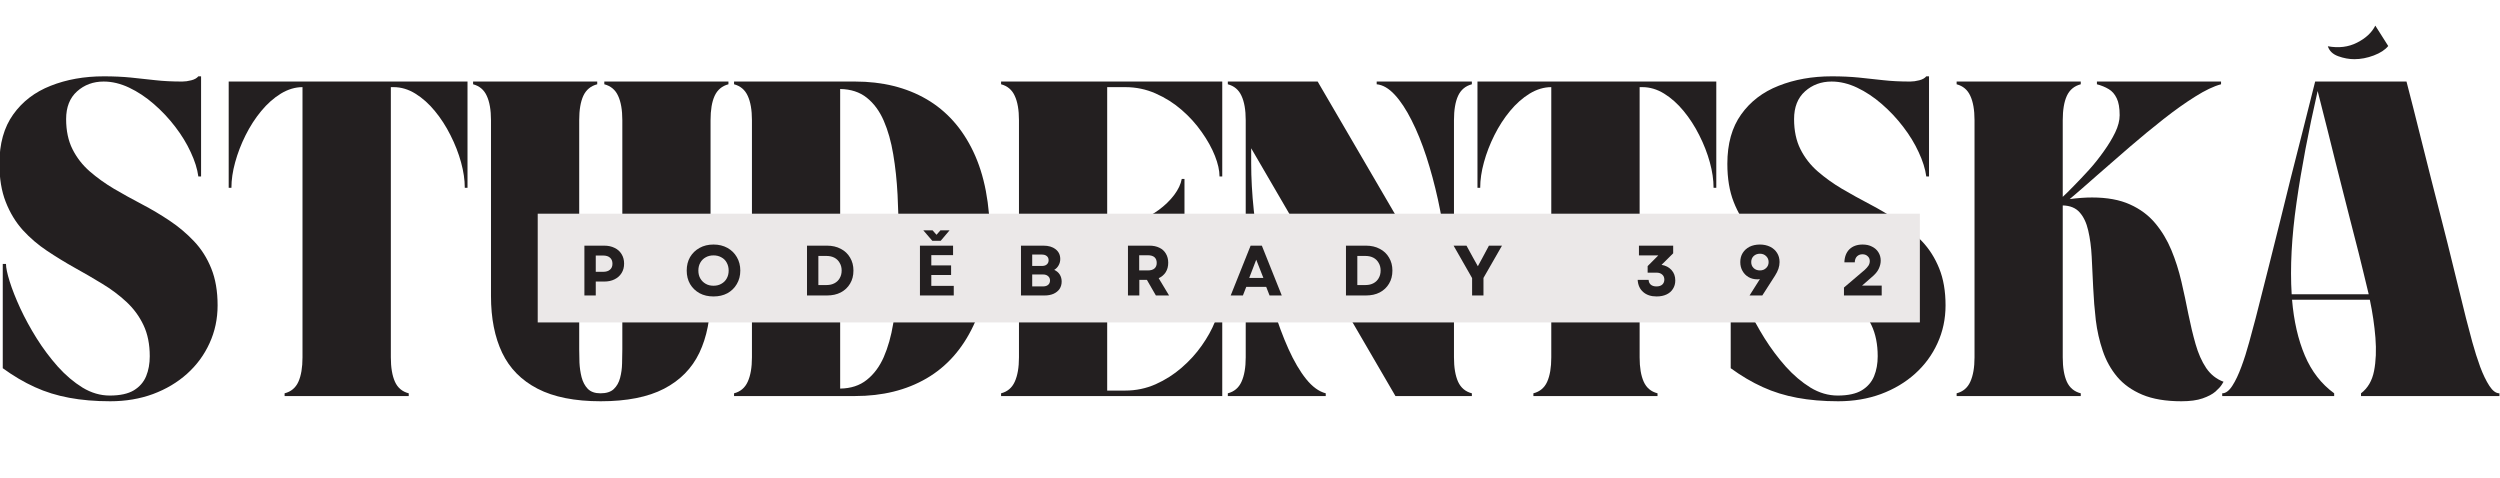 <svg xmlns="http://www.w3.org/2000/svg" xmlns:xlink="http://www.w3.org/1999/xlink" xmlns:serif="http://www.serif.com/" width="100%" height="100%" viewBox="0 0 8334 1592" xml:space="preserve" style="fill-rule:evenodd;clip-rule:evenodd;stroke-linejoin:round;stroke-miterlimit:2;">    <g transform="matrix(19.883,0,0,19.883,-822.077,-4271.13)">        <g transform="matrix(1,0,0,1,39.162,281.214)">            <path d="M27.292,-6.667C27.292,-8.693 26.938,-10.443 26.229,-11.917C25.521,-13.401 24.563,-14.698 23.354,-15.812C22.156,-16.922 20.813,-17.927 19.313,-18.833C17.813,-19.75 16.271,-20.646 14.688,-21.521C13.104,-22.406 11.563,-23.354 10.063,-24.354C8.563,-25.354 7.208,-26.51 6,-27.833C4.802,-29.167 3.854,-30.734 3.146,-32.542C2.438,-34.344 2.083,-36.479 2.083,-38.937C2.083,-42.297 2.854,-45.052 4.396,-47.208C5.938,-49.375 8.031,-50.979 10.688,-52.021C13.339,-53.073 16.313,-53.604 19.604,-53.604C21.271,-53.604 22.781,-53.531 24.146,-53.396C25.505,-53.255 26.859,-53.109 28.208,-52.958C29.568,-52.802 31.083,-52.729 32.75,-52.729C33.208,-52.729 33.708,-52.797 34.25,-52.937C34.792,-53.073 35.188,-53.297 35.438,-53.604L35.896,-53.604L35.896,-36.812L35.438,-36.812C35.271,-38.073 34.844,-39.427 34.167,-40.875C33.5,-42.333 32.63,-43.755 31.563,-45.146C30.505,-46.531 29.313,-47.802 27.979,-48.958C26.656,-50.109 25.276,-51.026 23.833,-51.708C22.401,-52.385 20.979,-52.729 19.563,-52.729C17.813,-52.729 16.323,-52.177 15.104,-51.083C13.88,-49.984 13.271,-48.437 13.271,-46.437C13.271,-44.49 13.625,-42.812 14.333,-41.396C15.042,-39.979 16.005,-38.734 17.229,-37.667C18.448,-36.609 19.802,-35.635 21.292,-34.75C22.792,-33.875 24.344,-33.01 25.958,-32.167C27.583,-31.318 29.135,-30.396 30.625,-29.396C32.125,-28.396 33.484,-27.25 34.708,-25.958C35.927,-24.677 36.896,-23.156 37.604,-21.396C38.313,-19.646 38.667,-17.583 38.667,-15.208C38.667,-12.927 38.214,-10.812 37.313,-8.854C36.422,-6.896 35.167,-5.187 33.542,-3.729C31.927,-2.281 30.026,-1.151 27.833,-0.333C25.651,0.469 23.26,0.875 20.667,0.875C18.135,0.875 15.844,0.677 13.792,0.292C11.75,-0.083 9.823,-0.677 8.021,-1.5C6.214,-2.318 4.422,-3.375 2.646,-4.667L2.646,-22.146L3.188,-22.146C3.188,-21.505 3.396,-20.521 3.813,-19.187C4.229,-17.865 4.818,-16.375 5.583,-14.708C6.359,-13.042 7.276,-11.359 8.333,-9.667C9.401,-7.969 10.583,-6.396 11.875,-4.937C13.177,-3.49 14.563,-2.318 16.021,-1.417C17.49,-0.526 19.01,-0.083 20.583,-0.083C22.302,-0.083 23.651,-0.375 24.625,-0.958C25.594,-1.552 26.281,-2.344 26.688,-3.333C27.089,-4.318 27.292,-5.427 27.292,-6.667Z" style="fill:rgb(35,31,32);fill-rule:nonzero;"></path>        </g>        <g transform="matrix(1,0,0,1,78.521,281.214)">            <path d="M1.167,-34.917L1.167,-52.729L41.208,-52.729L41.208,-34.917L40.75,-34.917C40.75,-36.25 40.542,-37.672 40.125,-39.187C39.708,-40.714 39.115,-42.229 38.354,-43.729C37.604,-45.229 36.729,-46.583 35.729,-47.792C34.729,-49.01 33.635,-49.984 32.458,-50.708C31.292,-51.427 30.073,-51.792 28.813,-51.792L28.354,-51.792L28.354,-6.479C28.354,-4.781 28.583,-3.422 29.042,-2.396C29.5,-1.38 30.271,-0.734 31.354,-0.458L31.354,0L10.542,0L10.542,-0.458C11.625,-0.734 12.396,-1.38 12.854,-2.396C13.313,-3.422 13.542,-4.781 13.542,-6.479L13.542,-51.792C12.318,-51.792 11.109,-51.427 9.917,-50.708C8.734,-49.984 7.635,-49.01 6.625,-47.792C5.625,-46.583 4.75,-45.229 4,-43.729C3.25,-42.229 2.667,-40.714 2.25,-39.187C1.833,-37.672 1.625,-36.25 1.625,-34.917L1.167,-34.917Z" style="fill:rgb(35,31,32);fill-rule:nonzero;"></path>        </g>        <g transform="matrix(1,0,0,1,119.498,281.214)">            <path d="M1.167,-52.729L21.979,-52.729L21.979,-52.271C20.896,-51.99 20.115,-51.344 19.646,-50.333C19.188,-49.333 18.958,-47.969 18.958,-46.25L18.958,-7.854C18.958,-7.187 18.969,-6.437 19,-5.604C19.042,-4.771 19.156,-3.958 19.354,-3.167C19.563,-2.375 19.906,-1.719 20.396,-1.208C20.896,-0.708 21.604,-0.458 22.521,-0.458C23.505,-0.458 24.25,-0.693 24.75,-1.167C25.26,-1.651 25.615,-2.276 25.813,-3.042C26.021,-3.818 26.13,-4.63 26.146,-5.479C26.172,-6.323 26.188,-7.115 26.188,-7.854L26.188,-46.25C26.188,-47.969 25.948,-49.333 25.479,-50.333C25.021,-51.344 24.25,-51.99 23.167,-52.271L23.167,-52.729L43.979,-52.729L43.979,-52.271C42.906,-51.99 42.135,-51.344 41.667,-50.333C41.208,-49.333 40.979,-47.969 40.979,-46.25L40.979,-16.75C40.979,-13.042 40.354,-9.875 39.104,-7.25C37.854,-4.635 35.88,-2.63 33.188,-1.229C30.49,0.172 26.948,0.875 22.563,0.875C18.214,0.875 14.688,0.172 11.979,-1.229C9.271,-2.63 7.292,-4.635 6.042,-7.25C4.792,-9.875 4.167,-13.042 4.167,-16.75L4.167,-46.25C4.167,-47.969 3.927,-49.333 3.458,-50.333C3,-51.344 2.234,-51.99 1.167,-52.271L1.167,-52.729Z" style="fill:rgb(35,31,32);fill-rule:nonzero;"></path>        </g>        <g transform="matrix(1,0,0,1,163.25,281.214)">            <path d="M1.167,-52.271L1.167,-52.729L21.458,-52.729C26.052,-52.729 30.047,-51.74 33.438,-49.771C36.823,-47.797 39.443,-44.859 41.292,-40.958C43.151,-37.052 44.083,-32.187 44.083,-26.354C44.083,-20.562 43.151,-15.708 41.292,-11.792C39.443,-7.875 36.823,-4.927 33.438,-2.958C30.047,-0.984 26.052,0 21.458,0L1.167,0L1.167,-0.458C2.234,-0.734 3,-1.38 3.458,-2.396C3.927,-3.422 4.167,-4.781 4.167,-6.479L4.167,-46.25C4.167,-47.969 3.927,-49.333 3.458,-50.333C3,-51.344 2.234,-51.99 1.167,-52.271ZM18.958,-51.479L18.958,-1.25C20.75,-1.276 22.234,-1.76 23.417,-2.708C24.609,-3.651 25.563,-4.927 26.271,-6.542C26.979,-8.167 27.505,-10.031 27.854,-12.146C28.214,-14.255 28.458,-16.51 28.583,-18.917C28.708,-21.318 28.771,-23.781 28.771,-26.312C28.771,-28.839 28.708,-31.312 28.583,-33.729C28.458,-36.156 28.214,-38.427 27.854,-40.542C27.505,-42.651 26.979,-44.521 26.271,-46.146C25.563,-47.781 24.609,-49.073 23.417,-50.021C22.234,-50.964 20.75,-51.448 18.958,-51.479Z" style="fill:rgb(35,31,32);fill-rule:nonzero;"></path>        </g>        <g transform="matrix(1,0,0,1,208.02,281.214)">            <path d="M38.25,0L1.167,0L1.167,-0.458C2.234,-0.734 3,-1.38 3.458,-2.396C3.927,-3.422 4.167,-4.781 4.167,-6.479L4.167,-46.25C4.167,-47.969 3.927,-49.333 3.458,-50.333C3,-51.344 2.234,-51.99 1.167,-52.271L1.167,-52.729L38.25,-52.729L38.25,-36.812L37.792,-36.812C37.792,-37.823 37.531,-38.979 37.021,-40.271C36.505,-41.573 35.771,-42.901 34.813,-44.25C33.865,-45.609 32.74,-46.854 31.438,-47.979C30.146,-49.104 28.693,-50.021 27.083,-50.729C25.484,-51.437 23.781,-51.792 21.979,-51.792L18.958,-51.792L18.958,-28.625L20.771,-28.625C21.906,-28.625 23.068,-28.859 24.25,-29.333C25.443,-29.818 26.552,-30.437 27.583,-31.187C28.625,-31.948 29.49,-32.792 30.188,-33.708C30.88,-34.635 31.302,-35.531 31.458,-36.396L31.917,-36.396L31.917,-19.937L31.458,-19.937C31.302,-20.823 30.88,-21.719 30.188,-22.625C29.49,-23.542 28.625,-24.375 27.583,-25.125C26.552,-25.885 25.443,-26.505 24.25,-26.979C23.068,-27.464 21.906,-27.708 20.771,-27.708L18.958,-27.708L18.958,-0.917L21.979,-0.917C23.781,-0.917 25.484,-1.271 27.083,-1.979C28.693,-2.698 30.146,-3.625 31.438,-4.75C32.74,-5.875 33.865,-7.109 34.813,-8.458C35.771,-9.818 36.505,-11.146 37.021,-12.437C37.531,-13.729 37.792,-14.885 37.792,-15.917L38.25,-15.917L38.25,0Z" style="fill:rgb(35,31,32);fill-rule:nonzero;"></path>        </g>        <g transform="matrix(1,0,0,1,246.037,281.214)">            <path d="M1.167,-52.271L1.167,-52.729L16.229,-52.729L38.167,-15.125L38.167,-18.125C38.167,-20.417 38.005,-22.823 37.688,-25.354C37.38,-27.88 36.948,-30.406 36.396,-32.937C35.839,-35.464 35.193,-37.859 34.458,-40.125C33.719,-42.385 32.896,-44.422 31.979,-46.229C31.073,-48.031 30.13,-49.464 29.146,-50.521C28.156,-51.589 27.151,-52.172 26.125,-52.271L26.125,-52.729L42.083,-52.729L42.083,-52.271C41.01,-51.99 40.24,-51.344 39.771,-50.333C39.313,-49.333 39.083,-47.969 39.083,-46.25L39.083,-6.479C39.083,-4.781 39.313,-3.422 39.771,-2.396C40.24,-1.38 41.01,-0.734 42.083,-0.458L42.083,0L29.271,0L5.083,-41.542L5.083,-39.042C5.083,-36.542 5.229,-33.901 5.521,-31.125C5.813,-28.344 6.234,-25.568 6.792,-22.792C7.344,-20.026 8.005,-17.365 8.771,-14.812C9.547,-12.271 10.401,-9.964 11.333,-7.896C12.26,-5.839 13.25,-4.156 14.292,-2.854C15.333,-1.562 16.427,-0.76 17.583,-0.458L17.583,0L1.167,0L1.167,-0.458C2.234,-0.734 3,-1.38 3.458,-2.396C3.927,-3.422 4.167,-4.781 4.167,-6.479L4.167,-46.25C4.167,-47.969 3.927,-49.333 3.458,-50.333C3,-51.344 2.234,-51.99 1.167,-52.271Z" style="fill:rgb(35,31,32);fill-rule:nonzero;"></path>        </g>        <g transform="matrix(1,0,0,1,287.893,281.214)">            <path d="M1.167,-34.917L1.167,-52.729L41.208,-52.729L41.208,-34.917L40.75,-34.917C40.75,-36.25 40.542,-37.672 40.125,-39.187C39.708,-40.714 39.115,-42.229 38.354,-43.729C37.604,-45.229 36.729,-46.583 35.729,-47.792C34.729,-49.01 33.635,-49.984 32.458,-50.708C31.292,-51.427 30.073,-51.792 28.813,-51.792L28.354,-51.792L28.354,-6.479C28.354,-4.781 28.583,-3.422 29.042,-2.396C29.5,-1.38 30.271,-0.734 31.354,-0.458L31.354,0L10.542,0L10.542,-0.458C11.625,-0.734 12.396,-1.38 12.854,-2.396C13.313,-3.422 13.542,-4.781 13.542,-6.479L13.542,-51.792C12.318,-51.792 11.109,-51.427 9.917,-50.708C8.734,-49.984 7.635,-49.01 6.625,-47.792C5.625,-46.583 4.75,-45.229 4,-43.729C3.25,-42.229 2.667,-40.714 2.25,-39.187C1.833,-37.672 1.625,-36.25 1.625,-34.917L1.167,-34.917Z" style="fill:rgb(35,31,32);fill-rule:nonzero;"></path>        </g>        <g transform="matrix(1,0,0,1,328.871,281.214)">            <path d="M27.292,-6.667C27.292,-8.693 26.938,-10.443 26.229,-11.917C25.521,-13.401 24.563,-14.698 23.354,-15.812C22.156,-16.922 20.813,-17.927 19.313,-18.833C17.813,-19.75 16.271,-20.646 14.688,-21.521C13.104,-22.406 11.563,-23.354 10.063,-24.354C8.563,-25.354 7.208,-26.51 6,-27.833C4.802,-29.167 3.854,-30.734 3.146,-32.542C2.438,-34.344 2.083,-36.479 2.083,-38.937C2.083,-42.297 2.854,-45.052 4.396,-47.208C5.938,-49.375 8.031,-50.979 10.688,-52.021C13.339,-53.073 16.313,-53.604 19.604,-53.604C21.271,-53.604 22.781,-53.531 24.146,-53.396C25.505,-53.255 26.859,-53.109 28.208,-52.958C29.568,-52.802 31.083,-52.729 32.75,-52.729C33.208,-52.729 33.708,-52.797 34.25,-52.937C34.792,-53.073 35.188,-53.297 35.438,-53.604L35.896,-53.604L35.896,-36.812L35.438,-36.812C35.271,-38.073 34.844,-39.427 34.167,-40.875C33.5,-42.333 32.63,-43.755 31.563,-45.146C30.505,-46.531 29.313,-47.802 27.979,-48.958C26.656,-50.109 25.276,-51.026 23.833,-51.708C22.401,-52.385 20.979,-52.729 19.563,-52.729C17.813,-52.729 16.323,-52.177 15.104,-51.083C13.88,-49.984 13.271,-48.437 13.271,-46.437C13.271,-44.49 13.625,-42.812 14.333,-41.396C15.042,-39.979 16.005,-38.734 17.229,-37.667C18.448,-36.609 19.802,-35.635 21.292,-34.75C22.792,-33.875 24.344,-33.01 25.958,-32.167C27.583,-31.318 29.135,-30.396 30.625,-29.396C32.125,-28.396 33.484,-27.25 34.708,-25.958C35.927,-24.677 36.896,-23.156 37.604,-21.396C38.313,-19.646 38.667,-17.583 38.667,-15.208C38.667,-12.927 38.214,-10.812 37.313,-8.854C36.422,-6.896 35.167,-5.187 33.542,-3.729C31.927,-2.281 30.026,-1.151 27.833,-0.333C25.651,0.469 23.26,0.875 20.667,0.875C18.135,0.875 15.844,0.677 13.792,0.292C11.75,-0.083 9.823,-0.677 8.021,-1.5C6.214,-2.318 4.422,-3.375 2.646,-4.667L2.646,-22.146L3.188,-22.146C3.188,-21.505 3.396,-20.521 3.813,-19.187C4.229,-17.865 4.818,-16.375 5.583,-14.708C6.359,-13.042 7.276,-11.359 8.333,-9.667C9.401,-7.969 10.583,-6.396 11.875,-4.937C13.177,-3.49 14.563,-2.318 16.021,-1.417C17.49,-0.526 19.01,-0.083 20.583,-0.083C22.302,-0.083 23.651,-0.375 24.625,-0.958C25.594,-1.552 26.281,-2.344 26.688,-3.333C27.089,-4.318 27.292,-5.427 27.292,-6.667Z" style="fill:rgb(35,31,32);fill-rule:nonzero;"></path>        </g>        <g transform="matrix(1,0,0,1,368.229,281.214)">            <path d="M4.167,-46.25C4.167,-47.969 3.927,-49.333 3.458,-50.333C3,-51.344 2.234,-51.99 1.167,-52.271L1.167,-52.729L21.979,-52.729L21.979,-52.271C20.896,-51.99 20.115,-51.344 19.646,-50.333C19.188,-49.333 18.958,-47.969 18.958,-46.25L18.958,-33.396C19.458,-33.854 20.094,-34.484 20.875,-35.292C21.667,-36.094 22.5,-36.979 23.375,-37.937C24.25,-38.906 25.068,-39.937 25.833,-41.021C26.609,-42.104 27.25,-43.156 27.75,-44.187C28.25,-45.229 28.5,-46.193 28.5,-47.083C28.5,-48.318 28.333,-49.271 28,-49.937C27.677,-50.615 27.234,-51.125 26.667,-51.458C26.094,-51.802 25.438,-52.073 24.688,-52.271L24.688,-52.729L45.5,-52.729L45.5,-52.271C44.276,-51.948 42.833,-51.26 41.167,-50.208C39.5,-49.167 37.719,-47.901 35.833,-46.417C33.958,-44.943 32.068,-43.385 30.167,-41.75C28.276,-40.125 26.464,-38.547 24.729,-37.021C23.005,-35.49 21.469,-34.156 20.125,-33.021C21.469,-33.198 22.719,-33.292 23.875,-33.292C26.401,-33.292 28.521,-32.901 30.229,-32.125C31.938,-31.359 33.344,-30.312 34.458,-28.979C35.568,-27.656 36.469,-26.156 37.167,-24.479C37.859,-22.812 38.422,-21.047 38.854,-19.187C39.281,-17.339 39.672,-15.521 40.021,-13.729C40.38,-11.948 40.781,-10.276 41.229,-8.708C41.672,-7.151 42.26,-5.818 43,-4.708C43.75,-3.609 44.719,-2.839 45.917,-2.396C45.917,-2.396 45.818,-2.234 45.625,-1.917C45.427,-1.594 45.073,-1.208 44.563,-0.75C44.047,-0.302 43.323,0.073 42.396,0.396C41.479,0.714 40.297,0.875 38.854,0.875C36.229,0.875 34.042,0.505 32.292,-0.229C30.552,-0.964 29.151,-1.964 28.083,-3.229C27.026,-4.49 26.219,-5.943 25.667,-7.583C25.109,-9.219 24.719,-10.937 24.5,-12.729C24.292,-14.531 24.146,-16.344 24.063,-18.167C23.99,-19.984 23.906,-21.714 23.813,-23.354C23.729,-24.99 23.531,-26.458 23.229,-27.75C22.938,-29.042 22.458,-30.052 21.792,-30.792C21.135,-31.542 20.193,-31.927 18.958,-31.958L18.958,-6.479C18.958,-4.781 19.188,-3.422 19.646,-2.396C20.115,-1.38 20.896,-0.734 21.979,-0.458L21.979,0L1.167,0L1.167,-0.458C2.234,-0.734 3,-1.38 3.458,-2.396C3.927,-3.422 4.167,-4.781 4.167,-6.479L4.167,-46.25Z" style="fill:rgb(35,31,32);fill-rule:nonzero;"></path>        </g>        <g transform="matrix(1,0,0,1,413.924,281.214)">            <path d="M18.771,0L0,0L0,-0.458C0.583,-0.458 1.146,-0.875 1.688,-1.708C2.229,-2.542 2.734,-3.604 3.208,-4.896C3.693,-6.198 4.13,-7.573 4.521,-9.021C4.922,-10.464 5.281,-11.802 5.604,-13.042C6.396,-16.151 7.125,-19.026 7.792,-21.667C8.458,-24.302 9.089,-26.833 9.688,-29.25C10.281,-31.667 10.88,-34.083 11.479,-36.5C12.089,-38.927 12.734,-41.469 13.417,-44.125C14.094,-46.776 14.818,-49.646 15.583,-52.729L30.896,-52.729C31.698,-49.646 32.427,-46.776 33.083,-44.125C33.75,-41.469 34.385,-38.927 35,-36.5C35.625,-34.083 36.24,-31.667 36.854,-29.25C37.479,-26.833 38.109,-24.302 38.75,-21.667C39.401,-19.026 40.109,-16.151 40.875,-13.042C41.193,-11.802 41.547,-10.464 41.938,-9.021C42.339,-7.573 42.776,-6.198 43.25,-4.896C43.734,-3.604 44.25,-2.542 44.792,-1.708C45.333,-0.875 45.896,-0.458 46.479,-0.458L46.479,0L23.271,0L23.271,-0.458C24.406,-1.318 25.135,-2.568 25.458,-4.208C25.776,-5.844 25.854,-7.698 25.688,-9.771C25.521,-11.854 25.208,-13.979 24.75,-16.146L11.708,-16.146C12.01,-12.562 12.729,-9.443 13.854,-6.792C14.979,-4.135 16.615,-2.026 18.771,-0.458L18.771,0ZM16,-51.146C14.458,-44.396 13.276,-38.151 12.458,-32.417C11.635,-26.677 11.365,-21.562 11.646,-17.062L24.563,-17.062C24.281,-18.271 24,-19.448 23.708,-20.604C23.417,-21.755 23.146,-22.859 22.896,-23.917C22.339,-26.068 21.844,-27.99 21.417,-29.687C20.984,-31.38 20.573,-32.99 20.188,-34.521C19.797,-36.047 19.401,-37.609 19,-39.208C18.609,-40.818 18.172,-42.573 17.688,-44.479C17.214,-46.396 16.651,-48.615 16,-51.146ZM17.708,-58.646C19.526,-58.312 21.156,-58.51 22.604,-59.25C24.063,-59.984 25.083,-60.937 25.667,-62.104C26.125,-61.396 26.5,-60.802 26.792,-60.333C27.094,-59.859 27.443,-59.312 27.833,-58.687C27.318,-58.047 26.51,-57.521 25.417,-57.104C24.318,-56.687 23.229,-56.479 22.146,-56.479C21.255,-56.479 20.354,-56.646 19.438,-56.979C18.531,-57.312 17.958,-57.865 17.708,-58.646Z" style="fill:rgb(35,31,32);fill-rule:nonzero;"></path>        </g>    </g>    <g transform="matrix(20.362,0,0,19.727,-990.059,-4211.47)">        <rect x="136.656" y="249.599" width="226.281" height="18.375" style="fill:rgb(235,232,232);fill-rule:nonzero;"></rect>    </g>    <g transform="matrix(20.389,0,0,20.227,-990.695,-4351.22)">        <g transform="matrix(1.101,0,0,1.101,143.152,263.816)">            <g>                <path d="M0.896,0L0.896,-7.458L3.813,-7.458C4.422,-7.458 4.943,-7.344 5.375,-7.125C5.818,-6.917 6.167,-6.604 6.417,-6.187C6.667,-5.781 6.792,-5.312 6.792,-4.771C6.792,-4.229 6.667,-3.755 6.417,-3.354C6.167,-2.948 5.818,-2.635 5.375,-2.417C4.943,-2.193 4.422,-2.083 3.813,-2.083L2.583,-2.083L2.583,0L0.896,0ZM2.583,-3.542L3.688,-3.542C4.115,-3.542 4.448,-3.646 4.688,-3.854C4.938,-4.062 5.063,-4.359 5.063,-4.75C5.063,-5.151 4.938,-5.458 4.688,-5.667C4.448,-5.875 4.115,-5.979 3.688,-5.979L2.583,-5.979L2.583,-3.542Z" style="fill:rgb(35,31,32);fill-rule:nonzero;"></path>            </g>        </g>        <g transform="matrix(1.101,0,0,1.101,160.363,263.816)">            <g>                <path d="M4.438,0.146C3.656,0.146 2.969,-0.01 2.375,-0.333C1.776,-0.667 1.302,-1.125 0.958,-1.708C0.625,-2.292 0.458,-2.964 0.458,-3.729C0.458,-4.49 0.625,-5.167 0.958,-5.75C1.302,-6.333 1.776,-6.792 2.375,-7.125C2.969,-7.458 3.656,-7.625 4.438,-7.625C5.214,-7.625 5.901,-7.458 6.5,-7.125C7.094,-6.792 7.563,-6.333 7.896,-5.75C8.24,-5.167 8.417,-4.49 8.417,-3.729C8.417,-2.964 8.24,-2.292 7.896,-1.708C7.563,-1.125 7.094,-0.667 6.5,-0.333C5.901,-0.01 5.214,0.146 4.438,0.146ZM2.188,-3.729C2.188,-3.281 2.281,-2.885 2.479,-2.542C2.672,-2.208 2.938,-1.943 3.271,-1.75C3.604,-1.552 3.99,-1.458 4.438,-1.458C4.88,-1.458 5.271,-1.552 5.604,-1.75C5.948,-1.943 6.214,-2.208 6.396,-2.542C6.589,-2.885 6.688,-3.281 6.688,-3.729C6.688,-4.172 6.589,-4.568 6.396,-4.917C6.214,-5.26 5.948,-5.526 5.604,-5.708C5.271,-5.901 4.88,-6 4.438,-6C3.99,-6 3.604,-5.901 3.271,-5.708C2.938,-5.526 2.672,-5.26 2.479,-4.917C2.281,-4.568 2.188,-4.172 2.188,-3.729Z" style="fill:rgb(35,31,32);fill-rule:nonzero;"></path>            </g>        </g>        <g transform="matrix(1.101,0,0,1.101,179.548,263.816)">            <g>                <path d="M0.896,0L0.896,-7.458L3.854,-7.458C4.646,-7.458 5.333,-7.297 5.917,-6.979C6.51,-6.672 6.969,-6.234 7.292,-5.667C7.625,-5.109 7.792,-4.464 7.792,-3.729C7.792,-2.979 7.625,-2.323 7.292,-1.771C6.969,-1.214 6.51,-0.776 5.917,-0.458C5.333,-0.151 4.646,0 3.854,0L0.896,0ZM2.583,-1.562L3.813,-1.562C4.255,-1.562 4.646,-1.651 4.979,-1.833C5.313,-2.01 5.568,-2.26 5.75,-2.583C5.943,-2.917 6.042,-3.297 6.042,-3.729C6.042,-4.172 5.943,-4.552 5.75,-4.875C5.568,-5.208 5.313,-5.464 4.979,-5.646C4.646,-5.823 4.25,-5.917 3.792,-5.917L2.583,-5.917L2.583,-1.562Z" style="fill:rgb(35,31,32);fill-rule:nonzero;"></path>            </g>        </g>        <g transform="matrix(1.101,0,0,1.101,198.015,263.816)">            <g>                <path d="M0.896,0L0.896,-7.458L5.813,-7.458L5.813,-6.042L2.583,-6.042L2.583,-4.5L5.521,-4.5L5.521,-3.062L2.583,-3.062L2.583,-1.437L5.917,-1.437L5.917,0L0.896,0ZM1.396,-9.75L2.771,-9.75L3.354,-9.083L3.938,-9.75L5.292,-9.75L3.979,-8.187L2.729,-8.187L1.396,-9.75Z" style="fill:rgb(35,31,32);fill-rule:nonzero;"></path>            </g>        </g>        <g transform="matrix(1.101,0,0,1.101,214.533,263.816)">            <g>                <path d="M0.896,0L0.896,-7.458L4.229,-7.458C4.99,-7.458 5.594,-7.276 6.042,-6.917C6.5,-6.552 6.729,-6.068 6.729,-5.458C6.729,-5.109 6.646,-4.792 6.479,-4.5C6.323,-4.219 6.109,-4 5.833,-3.833C6.177,-3.677 6.448,-3.448 6.646,-3.146C6.839,-2.839 6.938,-2.484 6.938,-2.083C6.938,-1.667 6.833,-1.297 6.625,-0.979C6.417,-0.672 6.115,-0.427 5.729,-0.25C5.354,-0.083 4.906,0 4.396,0L0.896,0ZM2.563,-1.354L4.146,-1.354C4.479,-1.354 4.734,-1.427 4.917,-1.583C5.109,-1.734 5.208,-1.958 5.208,-2.25C5.208,-2.526 5.109,-2.74 4.917,-2.896C4.734,-3.062 4.479,-3.146 4.146,-3.146L2.563,-3.146L2.563,-1.354ZM2.563,-4.417L3.979,-4.417C4.313,-4.417 4.563,-4.49 4.729,-4.646C4.906,-4.797 5,-5.005 5,-5.271C5,-5.547 4.906,-5.755 4.729,-5.896C4.563,-6.047 4.313,-6.125 3.979,-6.125L2.563,-6.125L2.563,-4.417Z" style="fill:rgb(35,31,32);fill-rule:nonzero;"></path>            </g>        </g>        <g transform="matrix(1.101,0,0,1.101,232.025,263.816)">            <g>                <path d="M0.896,0L0.896,-7.458L4.083,-7.458C4.651,-7.458 5.146,-7.354 5.563,-7.146C5.979,-6.948 6.297,-6.656 6.521,-6.271C6.755,-5.88 6.875,-5.422 6.875,-4.896C6.875,-4.354 6.75,-3.88 6.5,-3.479C6.25,-3.089 5.901,-2.792 5.458,-2.583L7,0L5.042,0L3.708,-2.333L2.583,-2.333L2.583,0L0.896,0ZM2.563,-3.75L3.854,-3.75C4.281,-3.75 4.609,-3.844 4.833,-4.042C5.052,-4.234 5.167,-4.51 5.167,-4.875C5.167,-5.25 5.052,-5.531 4.833,-5.729C4.609,-5.922 4.281,-6.021 3.854,-6.021L2.563,-6.021L2.563,-3.75Z" style="fill:rgb(35,31,32);fill-rule:nonzero;"></path>            </g>        </g>        <g transform="matrix(1.101,0,0,1.101,249.694,263.816)">            <g>                <path d="M0.104,0L3.063,-7.458L4.729,-7.458L7.688,0L5.875,0L5.375,-1.292L2.417,-1.292L1.917,0L0.104,0ZM2.854,-2.625L4.958,-2.625L3.896,-5.354L2.854,-2.625Z" style="fill:rgb(35,31,32);fill-rule:nonzero;"></path>            </g>        </g>        <g transform="matrix(1.101,0,0,1.101,267.669,263.816)">            <g>                <path d="M0.896,0L0.896,-7.458L3.854,-7.458C4.646,-7.458 5.333,-7.297 5.917,-6.979C6.51,-6.672 6.969,-6.234 7.292,-5.667C7.625,-5.109 7.792,-4.464 7.792,-3.729C7.792,-2.979 7.625,-2.323 7.292,-1.771C6.969,-1.214 6.51,-0.776 5.917,-0.458C5.333,-0.151 4.646,0 3.854,0L0.896,0ZM2.583,-1.562L3.813,-1.562C4.255,-1.562 4.646,-1.651 4.979,-1.833C5.313,-2.01 5.568,-2.26 5.75,-2.583C5.943,-2.917 6.042,-3.297 6.042,-3.729C6.042,-4.172 5.943,-4.552 5.75,-4.875C5.568,-5.208 5.313,-5.464 4.979,-5.646C4.646,-5.823 4.25,-5.917 3.792,-5.917L2.583,-5.917L2.583,-1.562Z" style="fill:rgb(35,31,32);fill-rule:nonzero;"></path>            </g>        </g>        <g transform="matrix(1.101,0,0,1.101,286.136,263.816)">            <g>                <path d="M2.854,0L2.854,-2.604L0.104,-7.458L2.021,-7.458L2.958,-5.729L3.708,-4.375L4.438,-5.729L5.354,-7.458L7.292,-7.458L4.542,-2.625L4.542,0L2.854,0Z" style="fill:rgb(35,31,32);fill-rule:nonzero;"></path>            </g>        </g>        <g transform="matrix(1.101,0,0,1.101,315.823,263.816)">            <g>                <path d="M3.292,0.146C2.458,0.146 1.792,-0.073 1.292,-0.521C0.792,-0.964 0.521,-1.568 0.479,-2.333L2.104,-2.333C2.115,-2.026 2.229,-1.781 2.438,-1.604C2.646,-1.437 2.922,-1.354 3.271,-1.354C3.63,-1.354 3.917,-1.443 4.125,-1.625C4.333,-1.818 4.438,-2.068 4.438,-2.375C4.438,-2.693 4.333,-2.943 4.125,-3.125C3.917,-3.318 3.63,-3.417 3.271,-3.417L1.958,-3.417L1.958,-4.396L3.542,-6L0.667,-6L0.667,-7.458L5.75,-7.458L5.75,-6.312L4.021,-4.583C4.63,-4.484 5.125,-4.229 5.5,-3.812C5.875,-3.396 6.063,-2.875 6.063,-2.25C6.063,-1.76 5.943,-1.339 5.708,-0.979C5.484,-0.615 5.167,-0.339 4.75,-0.146C4.344,0.047 3.859,0.146 3.292,0.146Z" style="fill:rgb(35,31,32);fill-rule:nonzero;"></path>            </g>        </g>        <g transform="matrix(1.101,0,0,1.101,332.529,263.816)">            <g>                <path d="M3.458,-7.625C4.026,-7.625 4.531,-7.51 4.979,-7.292C5.422,-7.068 5.76,-6.76 6,-6.375C6.25,-5.984 6.375,-5.526 6.375,-5C6.375,-4.667 6.318,-4.333 6.208,-4C6.094,-3.667 5.927,-3.323 5.708,-2.979L3.813,0L1.917,0L3.458,-2.458C3.333,-2.427 3.208,-2.417 3.083,-2.417C2.594,-2.417 2.156,-2.526 1.771,-2.75C1.396,-2.969 1.094,-3.276 0.875,-3.667C0.651,-4.052 0.542,-4.5 0.542,-5C0.542,-5.51 0.656,-5.964 0.896,-6.354C1.146,-6.755 1.484,-7.068 1.917,-7.292C2.359,-7.51 2.875,-7.625 3.458,-7.625ZM2.167,-5C2.167,-4.635 2.281,-4.339 2.521,-4.104C2.771,-3.865 3.083,-3.75 3.458,-3.75C3.833,-3.75 4.135,-3.865 4.375,-4.104C4.625,-4.339 4.75,-4.635 4.75,-5C4.75,-5.359 4.625,-5.656 4.375,-5.896C4.135,-6.13 3.833,-6.25 3.458,-6.25C3.083,-6.25 2.771,-6.13 2.521,-5.896C2.281,-5.656 2.167,-5.359 2.167,-5Z" style="fill:rgb(35,31,32);fill-rule:nonzero;"></path>            </g>        </g>        <g transform="matrix(1.101,0,0,1.101,349.481,263.816)">            <g>                <path d="M0.542,0L0.542,-1.187L3.625,-3.833C3.875,-4.068 4.063,-4.281 4.188,-4.479C4.313,-4.687 4.375,-4.906 4.375,-5.146C4.375,-5.448 4.271,-5.693 4.063,-5.875C3.865,-6.068 3.609,-6.167 3.292,-6.167C2.958,-6.167 2.688,-6.062 2.479,-5.854C2.271,-5.646 2.156,-5.344 2.146,-4.958L0.604,-4.958C0.63,-5.792 0.88,-6.443 1.354,-6.917C1.839,-7.385 2.49,-7.625 3.313,-7.625C3.854,-7.625 4.318,-7.521 4.708,-7.312C5.109,-7.115 5.422,-6.839 5.646,-6.479C5.88,-6.115 6,-5.693 6,-5.208C6,-4.802 5.896,-4.385 5.688,-3.958C5.49,-3.542 5.135,-3.125 4.625,-2.708L3.229,-1.479L6.146,-1.479L6.146,0L0.542,0Z" style="fill:rgb(35,31,32);fill-rule:nonzero;"></path>            </g>        </g>    </g></svg>